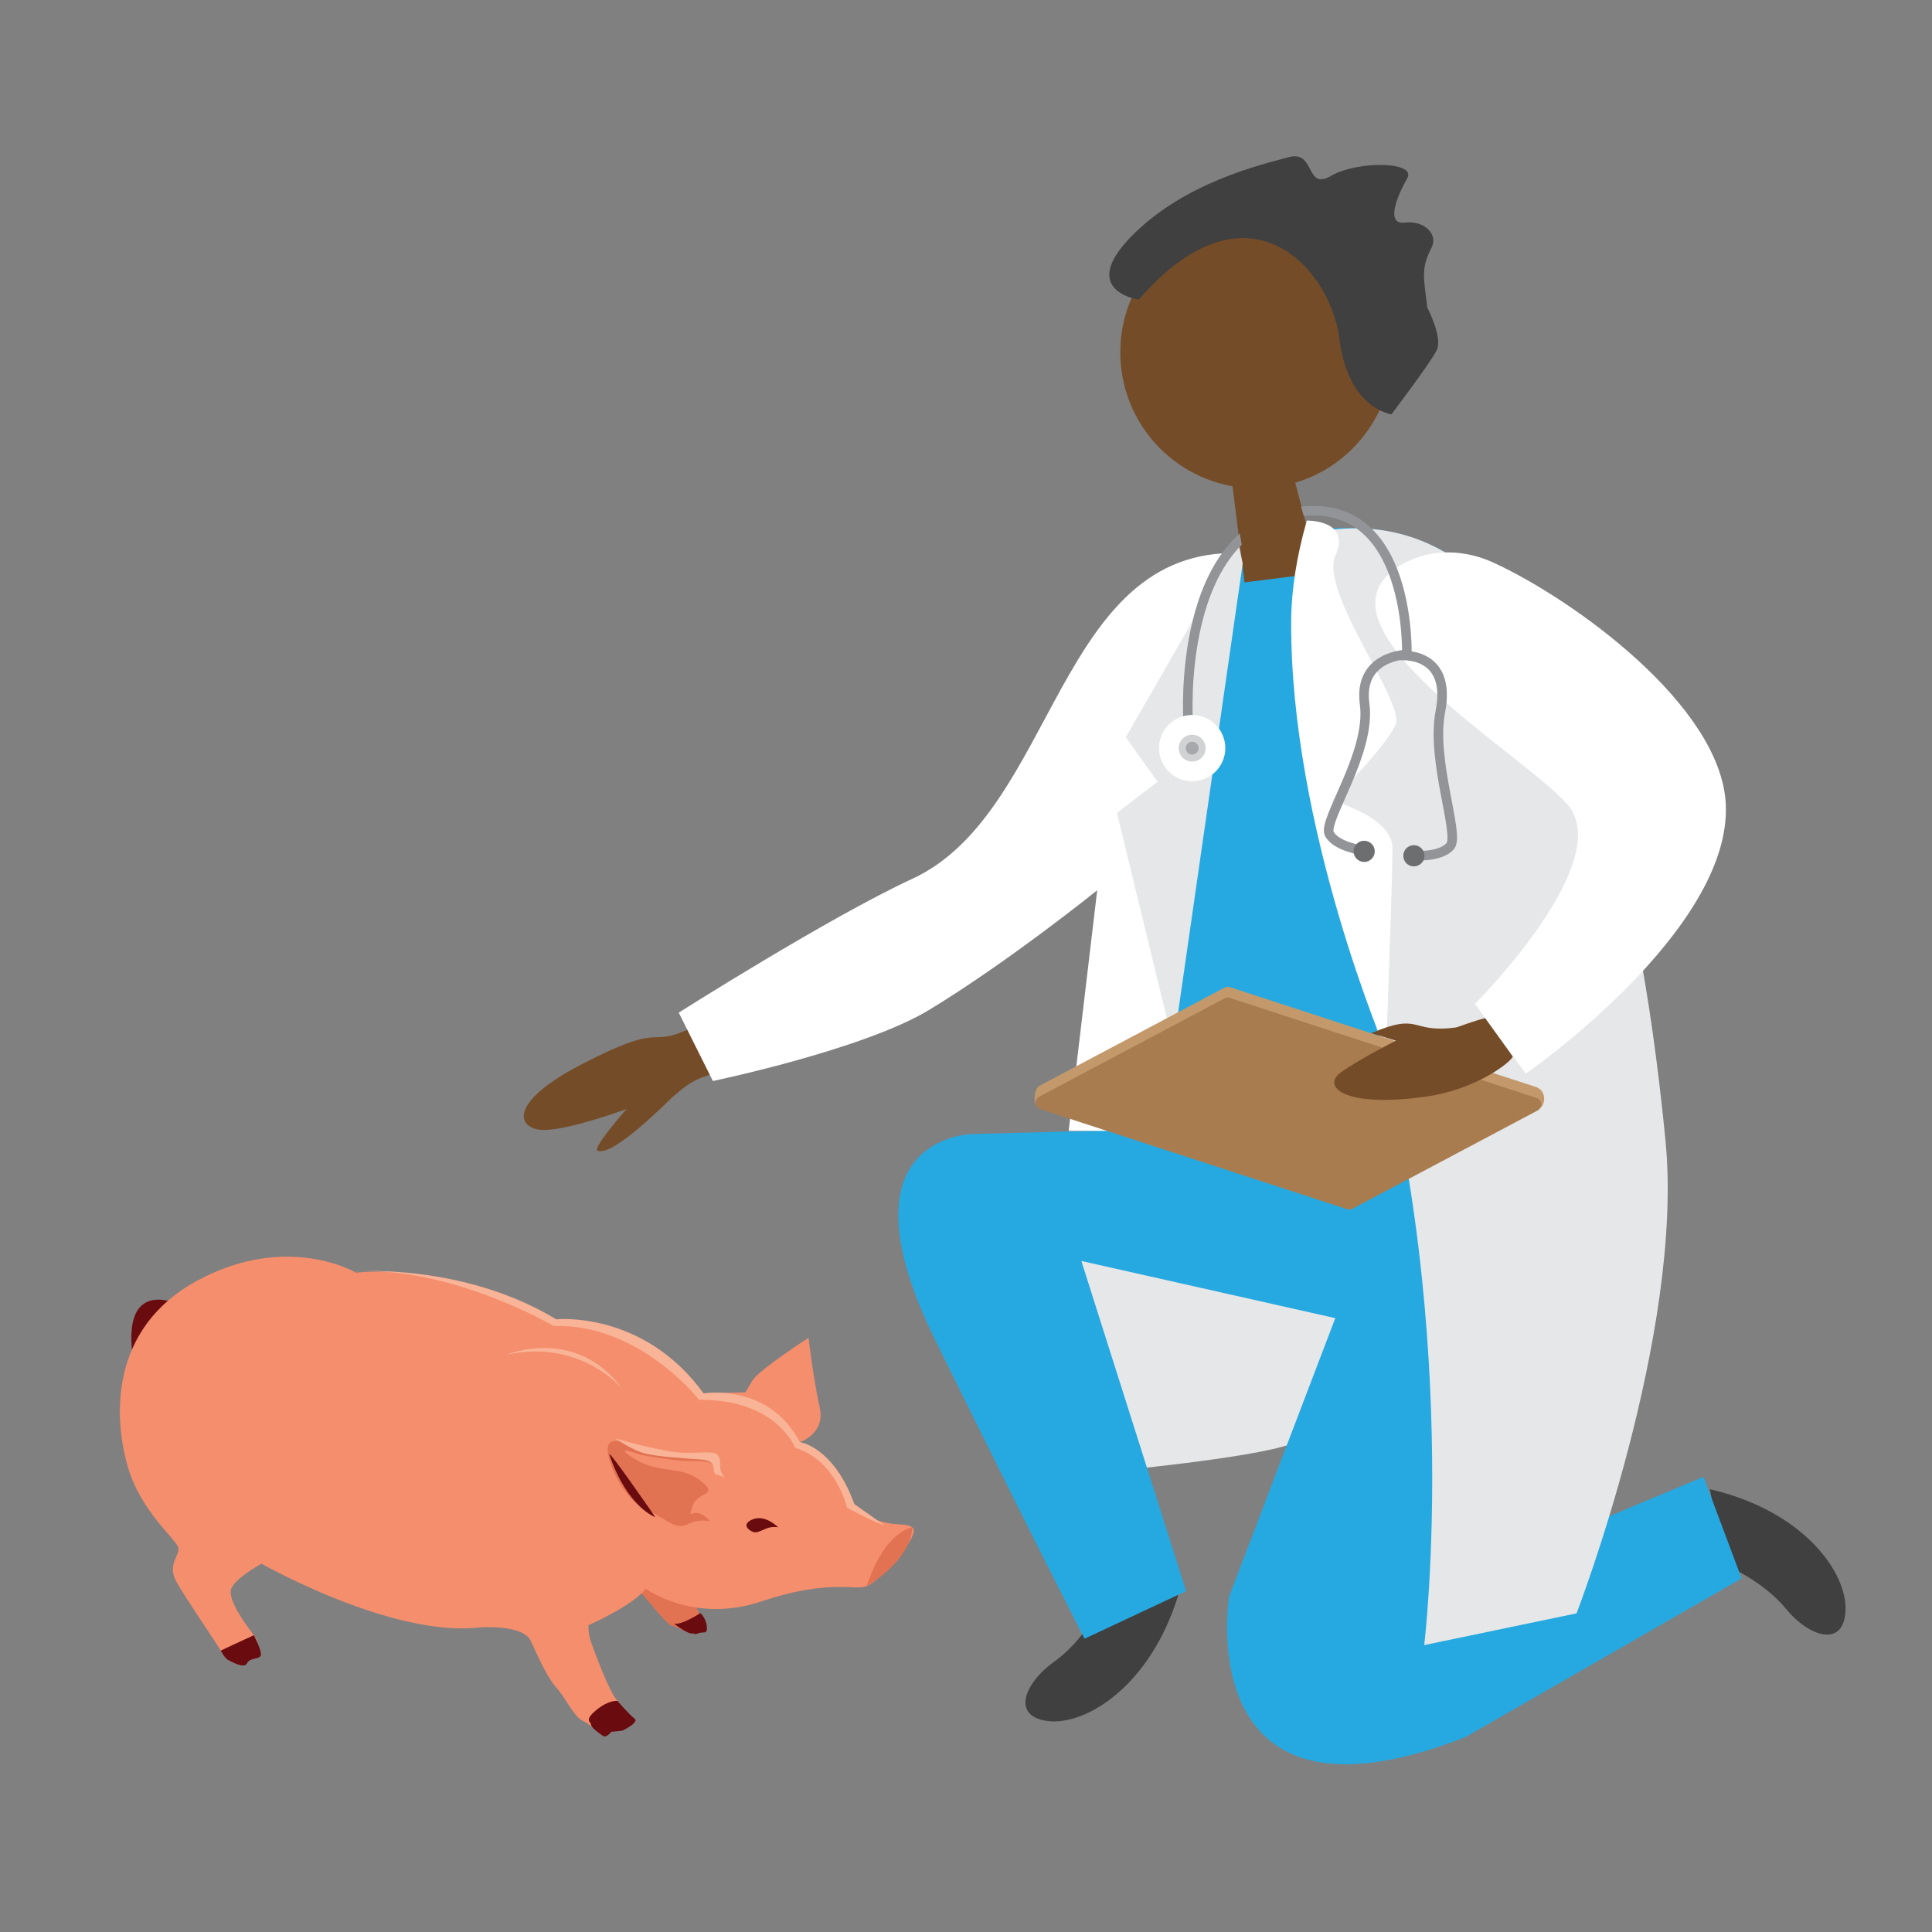 <?xml version="1.0" encoding="utf-8"?>
<!-- Generator: Adobe Illustrator 16.0.0, SVG Export Plug-In . SVG Version: 6.00 Build 0)  -->
<!DOCTYPE svg PUBLIC "-//W3C//DTD SVG 1.1//EN" "http://www.w3.org/Graphics/SVG/1.1/DTD/svg11.dtd">
<svg version="1.1" id="Layer_2" xmlns="http://www.w3.org/2000/svg" xmlns:xlink="http://www.w3.org/1999/xlink" x="0px" y="0px"
	 width="90px" height="90px" viewBox="0 0 90 90" enable-background="new 0 0 90 90" xml:space="preserve">
<rect x="0" y="0" width="90" height="90" fill="#808080" stroke="none"/>
<g>
	<path fill="#E17252" d="M32.236,74.537l0.688,1.227c0,0-0.35,0.575-1.116,0.177c-0.768-0.397-0.392-0.041-0.768-0.397
		c-0.375-0.356-1.559-1.815-1.559-1.815s1.689-0.774,1.768-0.557C31.329,73.389,32.236,74.537,32.236,74.537"/>
	<path fill="#690B0F" d="M8.115,60.693c0,0-2.37-1.045-1.947,2.379L8.115,60.693z"/>
	<path fill="#F58E6C" d="M37.264,67.179c0,0,1.195-0.389,0.922-1.602c-0.275-1.214-0.522-3.257-0.522-3.257s-2.33,1.498-2.633,2.019
		l-0.304,0.52l-1.951,0.049c0,0-3.324-3.675-6.976-3.137c0,0-1.104-0.86-1.941-1.132c-0.836-0.271-4.109-1.679-7.274-1.354
		c0,0-3.181-1.894-7.37,0.359s-3.888,6.492-3.272,8.648c0.616,2.156,2.307,3.432,2.366,3.821c0.059,0.389-0.542,0.77-0.082,1.588
		s1.819,2.779,2.057,3.194c0.238,0.414,0.817,0.443,1.055,0.193s0.943-0.342,0.489-0.916s-1.138-1.558-1.078-2.071
		c0.062-0.514,1.434-1.257,1.434-1.257s6.091,3.459,10.179,2.966c0,0,1.997-0.148,2.358,0.624c0.36,0.771,0.801,1.761,1.202,2.19
		c0.401,0.429,0.814,1.346,1.21,1.531s0.619,0.54,0.887,0.228c0.267-0.313,0.86-0.613,0.86-0.613s0.265-0.177-0.11-0.534
		c-0.375-0.356-1.11-2.388-1.241-2.751c-0.131-0.362-0.117-0.777-0.117-0.777s2.124-0.933,2.666-1.702c0,0,2.238,1.651,5.383,0.597
		c3.147-1.056,4.332-0.5,4.912-0.71c0.581-0.21,2.576-2.407,2.128-2.738c-0.447-0.33-1.2,0.192-2.854-1.005l-0.712-1.572
		L37.264,67.179z"/>
	<path fill="#E17252" d="M42.499,71.154c0,0-1.267,0.13-2.128,2.738C40.371,73.893,42.417,72.743,42.499,71.154"/>
	<path fill="#E17252" d="M33.477,68.592c0,0-0.045-0.804-0.776-0.785c-0.731,0.018-1.516-0.108-2.103-0.143
		s-1.851-0.808-2.207-0.433s0.503,2.525,1.688,3.081c1.186,0.556,1.344,0.991,2.043,0.656s1.271,0.114,0.699-0.335
		c-0.573-0.449-0.799,0.289-0.573-0.449c0.226-0.737,1.307-0.472,0.385-1.205s-1.911-0.294-3.076-1.021
		c-1.165-0.728,0.27-0.191,0.27-0.191s1.327,0.273,2.364,0.295C33.228,68.083,33.074,68.068,33.477,68.592"/>
	<path fill="#690B0F" d="M36.247,71.146c0,0-0.603-0.626-1.208-0.359c-0.606,0.266-0.007,0.619,0.168,0.595
		c0.176-0.023,0.29-0.104,0.539-0.194S36.247,71.146,36.247,71.146"/>
	<path fill="#690B0F" d="M32.625,75.144c0,0-0.87,0.578-1.228,0.489c0,0,0.578,0.47,0.848,0.463
		c0.269-0.007-0.013,0.095,0.269-0.007c0.28-0.101,0.452,0.074,0.412-0.325C32.887,75.366,32.625,75.144,32.625,75.144"/>
	<path fill="#690B0F" d="M28.768,79.236c0,0,0.542,0.638,0.789,0.819c0.247,0.183-0.565,0.566-0.565,0.566l-0.523,0.054
		c0,0-0.208,0.302-0.387,0.186c-0.178-0.117-0.548-0.391-0.552-0.525c-0.003-0.135-0.341-0.193,0.253-0.68
		C28.375,79.17,28.768,79.236,28.768,79.236"/>
	<path fill="#690B0F" d="M11.826,76.173c0,0-0.091,0.049-0.599,0.277c-0.506,0.228-0.945,0.445-0.945,0.445s0.199,0.368,0.362,0.444
		c0.163,0.077,0.738,0.412,0.866,0.14s0.575-0.161,0.638-0.366C12.21,76.91,11.826,76.173,11.826,76.173"/>
	<path fill="#F9B396" d="M28.984,64.693c0,0-1.932-2.335-5.373-1.589C23.611,63.104,26.837,61.758,28.984,64.693"/>
	<path fill="#F9B396" d="M41.199,71.053c-0.283-0.033-1.744-0.817-1.744-0.817s-0.473-2.184-2.414-2.795
		c0,0-0.865-2.268-4.474-2.231c0,0-2.784-3.566-6.768-3.438c0,0-4.826-2.829-9.384-2.539c0,0,5.094-0.438,9.497,2.226
		c0,0,4.057-0.426,6.862,3.45c0,0,3.029-0.507,4.487,2.271c0,0,1.568,0.203,2.538,2.886L41.199,71.053z"/>
	<path fill="#690B0F" d="M28.392,67.777c-0.139-0.402,2.134,2.896,2.134,2.896S29.235,70.234,28.392,67.777"/>
	<path fill="#F9B396" d="M33.767,68.867c0,0-0.084-0.105-0.382-0.179c-0.299-0.073,0.132-0.636-0.704-0.696
		c-0.837-0.06-1.902-0.127-2.539-0.259c-0.636-0.132-1.486-0.73-1.486-0.73s2.076,0.607,3.047,0.664
		c0.972,0.057,1.667-0.149,1.796,0.211C33.629,68.238,33.417,68.405,33.767,68.867"/>
	<path fill="#E6E7E8" d="M49.135,57.846l3.448,10.609c0,0,7.852-0.772,7.957-1.459s2.254-7.161,2.254-7.161L49.135,57.846z"/>
	<path fill="#754C28" d="M64.818,15.626c0.433,3.475-2.032,6.643-5.507,7.075c-3.474,0.434-6.642-2.031-7.075-5.506
		s2.032-6.642,5.507-7.075C61.216,9.688,64.384,12.152,64.818,15.626"/>
	<path fill="#26A9E0" d="M50.258,32.236l1.772,5.635l1.703-0.422v17.718h18.052v-21.8c0-4.047-2.768-7.568-6.699-8.524
		c-0.681-0.165-1.375-0.249-2.074-0.249H62.63c-1.188,0-2.364,0.241-3.456,0.71L50.258,32.236z"/>
	<polygon fill="#754C28" points="57.369,22.273 57.974,27.129 61.443,26.696 60.1,21.58 	"/>
	<path fill="#404041" d="M53.052,13.959c0,0-2.839-0.39-0.366-2.93s6.091-3.363,7.349-3.707c1.26-0.342,0.756,1.58,1.97,0.871
		c1.213-0.71,4.006-0.686,3.548,0.115s-1.031,2.175-0.115,2.061s1.556,0.55,1.259,1.145c-0.298,0.595-0.436,0.984-0.321,1.899
		l0.114,0.916c0,0,0.732,1.396,0.435,1.992c-0.298,0.595-2.104,2.977-2.104,2.977s-2.018-0.231-2.429-3.526
		C61.979,12.474,58.089,8.123,53.052,13.959"/>
	<path fill="#404041" d="M80.324,72.882c0,0,1.788,0.736,2.866,2.054c1.077,1.317,2.698,1.852,2.781,0.092
		c0.082-1.76-1.934-4.642-6.32-5.655L80.324,72.882z"/>
	<path fill="#404041" d="M51.357,74.686c0,0-0.857,1.732-2.245,2.719c-1.388,0.985-2.031,2.566-0.281,2.77
		c1.75,0.202,4.763-1.613,6.074-5.921L51.357,74.686z"/>
	<path fill="#26A9E0" d="M61.908,52.384l-16.563,0.443c0,0-6.505,0-1.773,9.612c4.731,9.611,6.95,13.899,6.95,13.899l4.731-2.218
		l-4.879-15.379l11.829,2.663l-4.949,12.976c0,0-1.853,11.569,11.011,6.542l12.866-7.393l-1.774-4.732l-9.907,4.14
		C69.45,72.938,83.349,50.166,61.908,52.384"/>
	<path fill="#E6E7E8" d="M60.873,24.88c0,0-2.365,4.731,2.514,20.406c4.88,15.674,2.958,31.349,2.958,31.349l7.097-1.479
		c0,0,5.028-13.013,4.142-22.033C76.695,44.103,73.738,21.922,60.873,24.88"/>
	<path fill="#FFFFFF" d="M65.435,26.222c1.274-0.678,2.813-0.619,4.125-0.018c3.724,1.708,10.604,6.656,10.833,11.245
		c0.296,5.914-9.316,12.568-9.316,12.568l-2.366-3.253c0,0,6.655-6.654,4.288-9.315C70.869,35.054,60.365,28.916,65.435,26.222"/>
	<path fill="#FFFFFF" d="M60.876,24.251c0,0,2.092-0.042,1.331,1.627c-0.763,1.669,3.25,6.839,2.807,7.874
		c-0.444,1.035-2.957,3.549-2.957,3.549s2.81,0.739,2.81,2.218c0,1.479-0.297,9.464-0.297,9.464s-4.473-10.437-4.422-20.035
		c0.01-1.559,0.28-3.105,0.703-4.605L60.876,24.251z"/>
	<path fill="#754C28" d="M31.323,51.11c-0.229,0.205-2.786,2.812-3.488,2.492c-0.253-0.115,1.353-1.94,1.353-1.94
		s-2.637,0.975-3.844,0.977c-1.206,0.003-1.846-1.212,1.824-3.098c4.083-2.099,2.83-0.563,5.245-1.756
		c-0.106,0.893,0.661,1.481,0.736,2.244C32.579,50.259,32.321,50.226,31.323,51.11"/>
	<path fill="#FFFFFF" d="M57.769,25.767c0,0-1.035,4.88-1.627,9.168c-0.592,4.289-1.923,17.745-1.923,17.745h-4.436l1.329-11.208
		c0,0-4.111,3.316-7.824,5.57c-3.057,1.855-10.079,3.315-10.079,3.315l-1.591-3.184c0,0,7.03-4.458,10.875-6.232
		C49.218,37.838,49.191,25.471,57.769,25.767"/>
	<polygon fill="#E6E7E8" points="57.89,26.251 57.676,25.238 52.444,34.344 53.924,36.414 52.031,37.871 54.662,48.688 	"/>
	<g>
		<path fill="#C3996B" d="M57.044,46.007l-8.629,4.577c-0.248,0.132-0.312,0.897-0.044,0.984l14.382,4.26
			c0.082,0.027,0.172,0.02,0.248-0.021l8.737-4.197c0.248-0.132,0.325-0.77-0.16-0.965l-14.286-4.659
			C57.21,45.958,57.12,45.966,57.044,46.007"/>
		<path fill="#A87C4F" d="M57.044,46.508l-8.629,4.577c-0.248,0.132-0.217,0.498,0.051,0.585l14.287,4.659
			c0.082,0.027,0.172,0.02,0.248-0.021l8.628-4.578c0.249-0.132,0.217-0.497-0.051-0.584l-14.286-4.659
			C57.21,46.459,57.12,46.467,57.044,46.508"/>
		<path fill="#754C28" d="M67.83,47.861c-2.159,0.296-1.601-0.734-3.953,0.268l1.151,0.351c0,0-1.649,0.822-2.566,1.477
			c-0.916,0.655,0.153,1.67,3.969,1.127c2.394-0.341,4.005-1.652,4.036-1.871l-1.283-1.784C68.627,47.563,67.915,47.85,67.83,47.861
			"/>
	</g>
	<g>
		<defs>
			<path id="SVGID_1_" d="M57.605,23.963l2.862-0.852l0.913,3.166l-3.228,0.913L57.605,23.963z M58.519,22.319l-3.472,3.349
				l-3.227,9.439c0,0,3.046,4.444,3.35,4.505c0.305,0.061,8.889,1.766,9.377,1.766c0.487,0,4.75-1.096,4.75-1.096l-1.399-12.239
				l-3.289-5.785L58.519,22.319z"/>
		</defs>
		<clipPath id="SVGID_2_">
			<use xlink:href="#SVGID_1_"  overflow="visible"/>
		</clipPath>
		<path clip-path="url(#SVGID_2_)" fill="none" stroke="#929497" stroke-width="0.446" stroke-miterlimit="10" d="M55.35,33.637
			c0,0-0.632-9.129,5.259-9.81c5.156-0.595,4.927,6.662,4.927,6.662s-2.279,0.042-1.966,2.311c0.313,2.268-1.969,5.434-1.645,6.044
			s1.581,0.774,1.581,0.774"/>
		<path clip-path="url(#SVGID_2_)" fill="none" stroke="#929497" stroke-width="0.446" stroke-miterlimit="10" d="M65.217,30.539
			c0,0,2.436-0.243,1.879,2.619c-0.438,2.247,0.902,5.709,0.468,6.247s-1.7,0.46-1.7,0.46"/>
		<path clip-path="url(#SVGID_2_)" fill="#6D6E70" d="M64.01,39.483c0.097,0.255-0.031,0.54-0.285,0.638
			c-0.255,0.097-0.54-0.031-0.638-0.286c-0.098-0.254,0.029-0.54,0.285-0.637C63.627,39.101,63.911,39.229,64.01,39.483"/>
		<path clip-path="url(#SVGID_2_)" fill="#6D6E70" d="M66.326,39.689c0.097,0.255-0.031,0.54-0.286,0.638
			c-0.255,0.097-0.54-0.031-0.637-0.284c-0.099-0.256,0.029-0.541,0.284-0.639C65.943,39.308,66.228,39.435,66.326,39.689"/>
		<path clip-path="url(#SVGID_2_)" fill="#FFFFFF" d="M56.979,34.301c0.304,0.798-0.097,1.689-0.894,1.993
			c-0.796,0.305-1.688-0.096-1.992-0.893s0.096-1.689,0.893-1.993S56.676,33.504,56.979,34.301"/>
		<path clip-path="url(#SVGID_2_)" fill="#D0D2D3" d="M56.121,34.628c0.123,0.323-0.039,0.685-0.361,0.808
			c-0.324,0.123-0.685-0.039-0.808-0.361c-0.123-0.323,0.039-0.685,0.36-0.808C55.637,34.144,55.998,34.306,56.121,34.628"/>
		<path clip-path="url(#SVGID_2_)" fill="#A6A8AB" d="M55.816,34.745c0.059,0.154-0.02,0.327-0.173,0.386
			c-0.154,0.059-0.328-0.019-0.388-0.173c-0.058-0.154,0.02-0.327,0.174-0.387C55.584,34.513,55.757,34.59,55.816,34.745"/>
	</g>
</g>
</svg>
